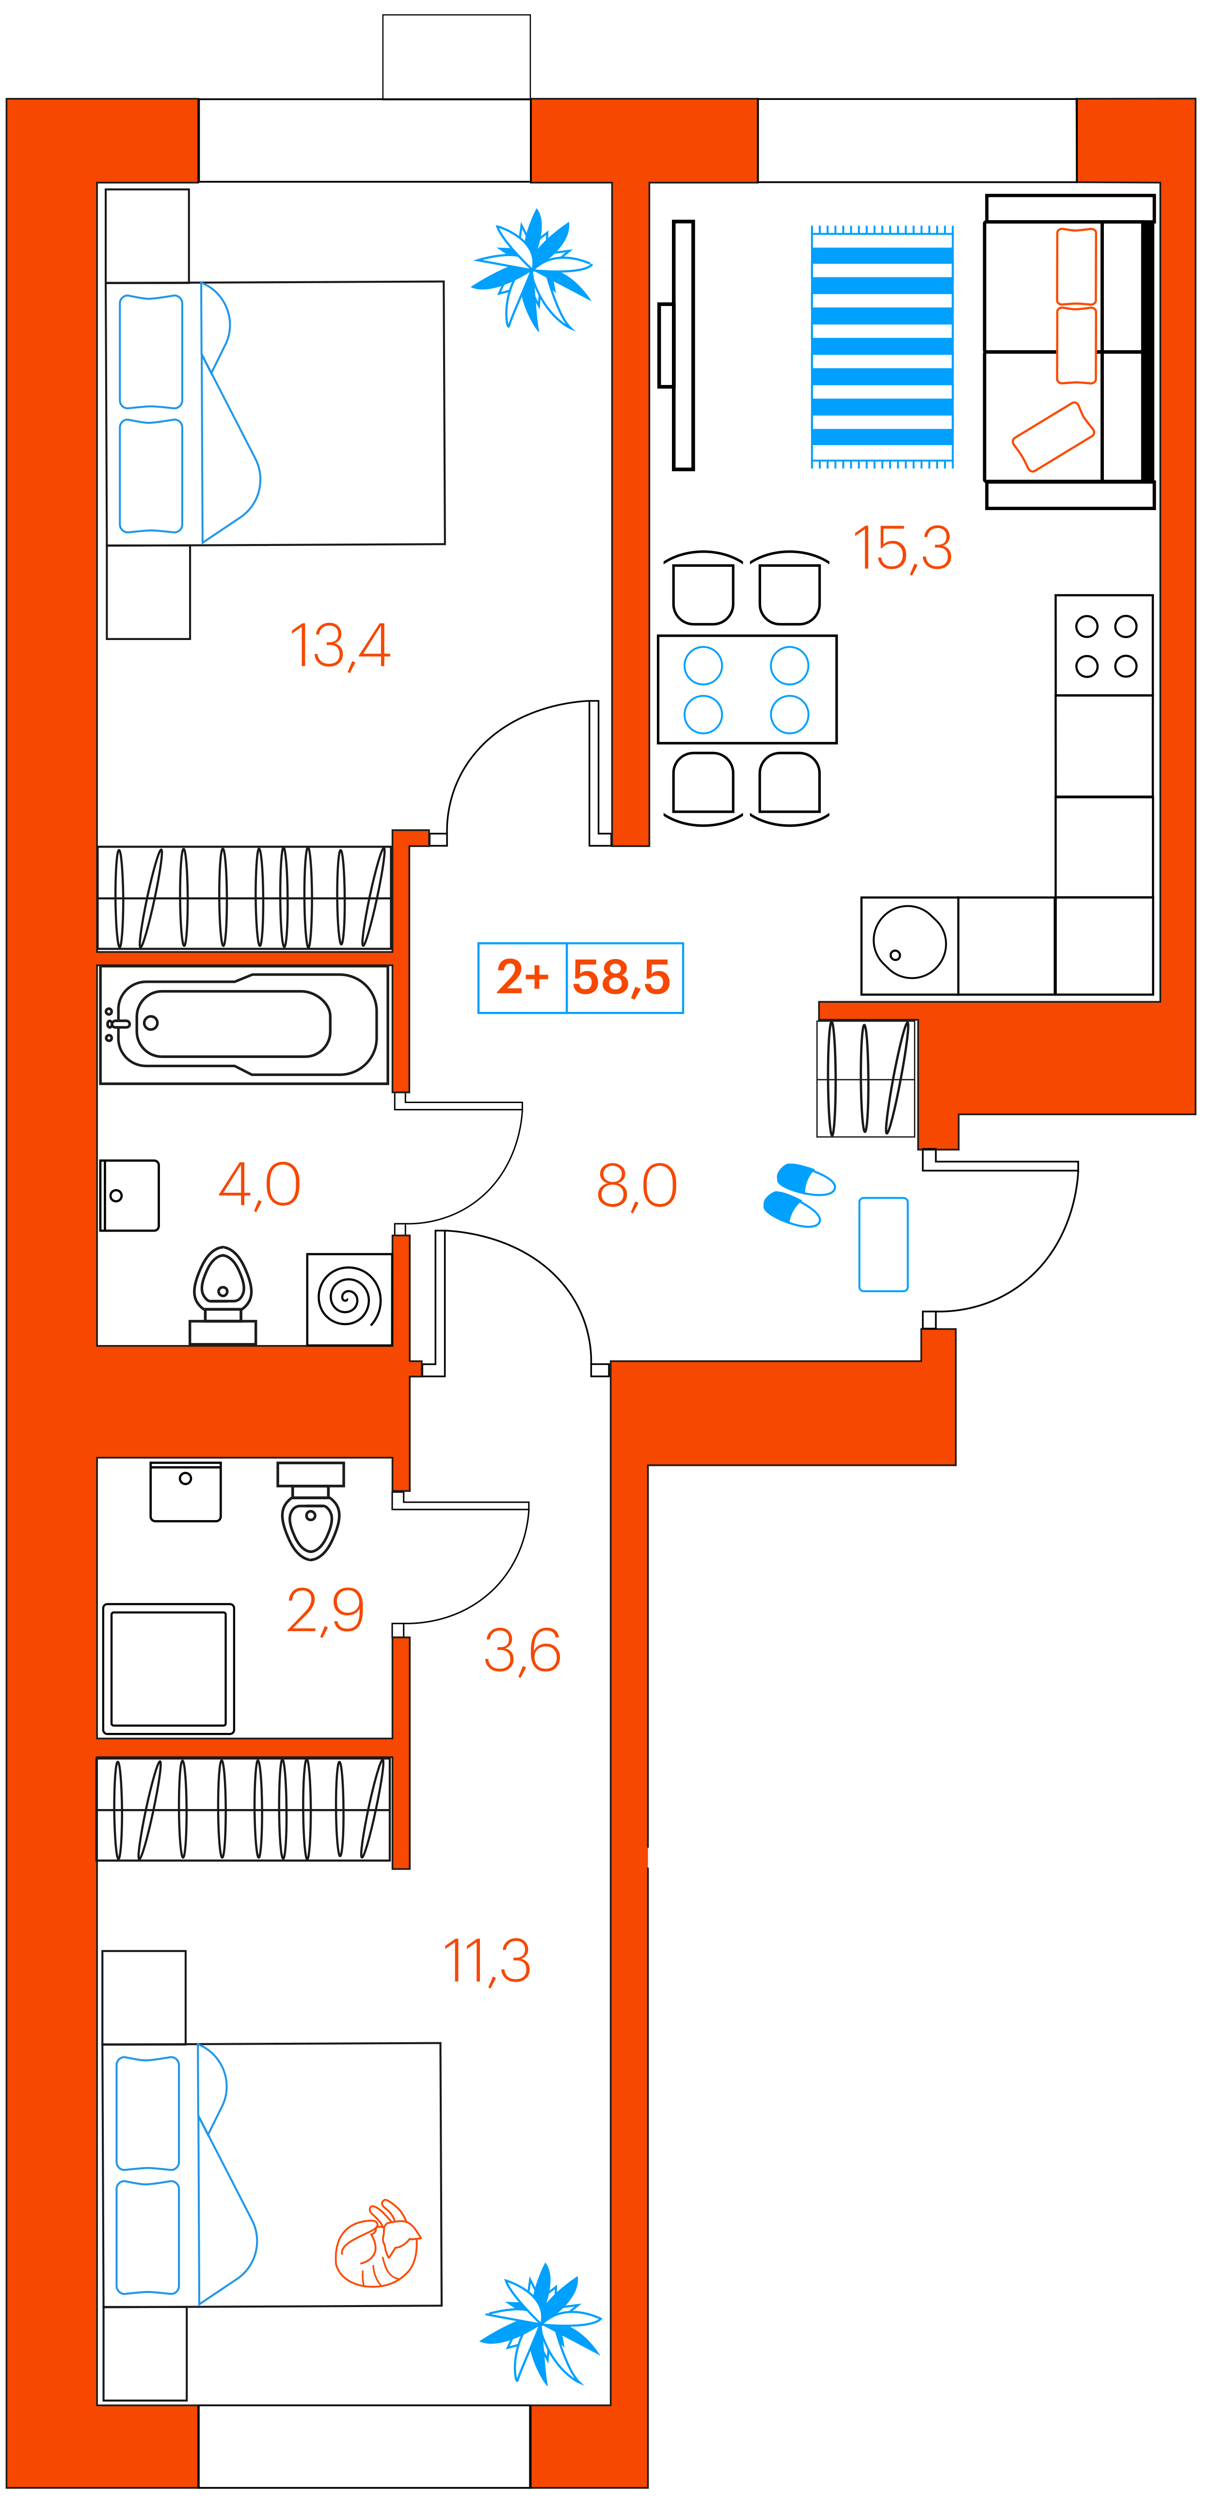 <?xml version="1.0" encoding="utf-8"?><!--Generator: Adobe Illustrator 26.0.2, SVG Export Plug-In . SVG Version: 6.00 Build 0)--><svg version="1.1" id="Слой_1" xmlns="http://www.w3.org/2000/svg" xmlns:xlink="http://www.w3.org/1999/xlink" x="0px" y="0px" viewBox="0 0 1395.2 2877.7" style="enable-background:new 0 0 1395.2 2877.7;" xml:space="preserve"><style type="text/css">.st0{fill:none;}
	.st1{opacity:0.5;fill:url(#SVGID_00000015327859624764783140000007879782167733145000_);enable-background:new    ;}
	.st2{opacity:0.5;fill:url(#SVGID_00000169521739389472552980000016802681600701343661_);enable-background:new    ;}
	.st3{fill:none;stroke:#040301;stroke-width:1.97;stroke-miterlimit:10;}
	.st4{fill:none;stroke:#040301;stroke-width:1.684;stroke-miterlimit:10;}
	.st5{fill:none;stroke:#040301;stroke-width:1.628;stroke-miterlimit:10;}
	.st6{fill:none;stroke:#040301;stroke-width:1.937;stroke-miterlimit:10;}
	.st7{enable-background:new    ;}
	.st8{fill:#F64801;}
	.st9{fill:#F64801;stroke:#1D1D1B;stroke-width:2;stroke-miterlimit:10;}
	.st10{fill:none;stroke:#000000;stroke-width:2.028;stroke-miterlimit:10;}
	.st11{fill:none;stroke:#000000;stroke-width:2.03;stroke-miterlimit:10;}
	.st12{fill:none;stroke:#000000;stroke-width:1.998;stroke-miterlimit:10;}
	.st13{fill:none;stroke:#000000;stroke-width:1.372;stroke-miterlimit:10;}
	.st14{fill:none;stroke:#040301;stroke-width:1.996;stroke-miterlimit:10;}
	.st15{opacity:0.5;fill:url(#SVGID_00000161621708438998143880000013483530020496409761_);enable-background:new    ;}
	.st16{fill:#FFFFFF;stroke:#040301;stroke-width:2.503;stroke-miterlimit:10;}
	.st17{fill:#FFFFFF;stroke:#040301;stroke-width:2.497;stroke-miterlimit:10;}
	.st18{fill:none;stroke:#1A181B;stroke-width:2.3;stroke-miterlimit:10;}
	.st19{fill:none;stroke:#2197EA;stroke-width:2.3;stroke-miterlimit:10;}
	.st20{fill:none;stroke:#1A181B;stroke-width:2.429;stroke-miterlimit:10;}
	.st21{fill:none;stroke:#1A181B;stroke-width:2.513;stroke-miterlimit:10;}
	.st22{fill:none;stroke:#1A181B;stroke-width:2.43;stroke-miterlimit:10;}
	.st23{fill:none;stroke:#1A181B;stroke-width:1.493;stroke-miterlimit:10;}
	.st24{fill:none;stroke:#1A181B;stroke-width:2.677;stroke-miterlimit:10;}
	.st25{fill:none;stroke:#1A181B;stroke-width:1.493;stroke-miterlimit:10;}
	.st26{fill:#FFFFFF;stroke:#040301;stroke-width:2.186;stroke-miterlimit:10;}
	.st27{fill:#FFFFFF;stroke:#000000;stroke-width:2.439;stroke-miterlimit:10;}
	.st28{fill:#FFFFFF;stroke:#1C1C1B;stroke-width:3.04;stroke-miterlimit:10;}
	.st29{fill:none;stroke:#1C1C1B;stroke-width:2.96;stroke-miterlimit:10;}
	.st30{fill:none;stroke:#1C1C1B;stroke-width:3.04;stroke-miterlimit:10;}
	.st31{fill:#FFFFFF;stroke:#1C1C1B;stroke-width:3.05;stroke-miterlimit:10;}
	.st32{fill:#FFFFFF;stroke:#1C1C1B;stroke-width:3.19;stroke-miterlimit:10;}
	.st33{fill:none;stroke:#1C1C1B;stroke-width:3.05;stroke-miterlimit:10;}
	.st34{fill:#FFFFFF;stroke:#040301;stroke-width:2.51;stroke-miterlimit:10;}
	.st35{fill:none;stroke:#040301;stroke-width:2.51;stroke-miterlimit:10;}
	.st36{fill:#FFFFFF;stroke:#000000;stroke-width:2.59;stroke-miterlimit:10;}
	.st37{fill:none;stroke:#000000;stroke-width:2.59;stroke-miterlimit:10;}
	.st38{fill:#FFFFFF;stroke:#000000;stroke-width:2.412;stroke-miterlimit:10;}
	.st39{fill:#FFFFFF;stroke:#000000;stroke-width:2.412;}
	.st40{fill:#FFFFFF;stroke:#FB4B00;stroke-width:2.14;stroke-miterlimit:10;}
	.st41{fill:none;stroke:#FB4B00;stroke-width:2.14;stroke-miterlimit:10;}
	.st42{fill:#FFFFFF;}
	.st43{fill:#FB4B00;}
	.st44{fill:#FFFFFF;stroke:#00A0FF;stroke-width:2.49;stroke-miterlimit:10;}
	.st45{fill:#00A0FF;}
	.st46{fill:none;stroke:#00A0FF;stroke-width:2.36;stroke-miterlimit:10;}
	.st47{fill:#FFFFFF;stroke:#00A0FF;stroke-width:2.23;stroke-miterlimit:10;}
	.st48{fill:none;stroke:#00A0FF;stroke-width:2.23;stroke-miterlimit:10;}
	.st49{fill:none;stroke:#000000;stroke-width:3.81;stroke-miterlimit:10;}
	.st50{fill:none;stroke:#000000;stroke-width:3.84;stroke-miterlimit:10;}
	.st51{fill:none;stroke:#000000;stroke-width:3.83;stroke-miterlimit:10;}
	.st52{fill:#FFFFFF;stroke:#FB4B00;stroke-width:2.54;stroke-miterlimit:10;}
	.st53{fill:none;stroke:#000000;stroke-width:4.2;stroke-miterlimit:10;}
	.st54{fill:none;stroke:#000000;stroke-width:2.9;stroke-miterlimit:10;}
	.st55{fill:none;stroke:#00A0FF;stroke-width:2.16;stroke-miterlimit:10;}
	.st56{clip-path:url(#SVGID_00000155110805532576972240000018276836848872849301_);}
	.st57{clip-path:url(#SVGID_00000002360436429968172300000001471216410861359766_);}
	.st58{clip-path:url(#SVGID_00000060747044494556791620000012114742648406239906_);}
	.st59{clip-path:url(#SVGID_00000002378012273110861590000015170462600247412864_);}
	.st60{fill:none;stroke:#00A0FF;stroke-width:2.49;stroke-miterlimit:10;}
	.st61{fill:none;stroke:#00A0FF;stroke-width:2.35;stroke-miterlimit:10;}</style><pattern y="2877.7" width="1395.2" height="2877.7" patternUnits="userSpaceOnUse" id="SVGID_0000002037769533361953593" viewBox="0 -2877.7 1395.2 2877.7" style="overflow:visible;"><g><rect y="-2877.7" class="st0" width="1395.2" height="2877.7"/></g></pattern><pattern y="2877.7" width="1395.2" height="2877.7" patternUnits="userSpaceOnUse" id="SVGID_0000010613278680215200009" viewBox="0 -2877.7 1395.2 2877.7" style="overflow:visible;"><g><rect y="-2877.7" class="st0" width="1395.2" height="2877.7"/></g></pattern><pattern y="2877.7" width="1395.2" height="2877.7" patternUnits="userSpaceOnUse" id="SVGID_1_" viewBox="0 -2877.7 1395.2 2877.7" style="overflow:visible;"><g><rect y="-2877.7" class="st0" width="1395.2" height="2877.7"/></g></pattern><g id="Слой_2_00000001624285317253079840000011834321161517522357_"/><pattern id="SVGID_00000147194797595937072450000008713452565230061750_" xlink:href="#SVGID_1_" patternTransform="matrix(-1.59 0 0 -2.24 -21253.185 -72331.023)"/><rect x="112.4" y="1111" style="opacity:0.5;fill:url(#SVGID_00000147194797595937072450000008713452565230061750_);enable-background:new    ;" width="337.4" height="438.1"/><pattern id="SVGID_00000149360841325746753170000007364167392724366782_" xlink:href="#SVGID_0000002037769533361953593" patternTransform="matrix(-1.59 0 0 -2.24 -21248.586 -72782.922)"/><rect x="110.8" y="1677.8" style="opacity:0.5;fill:url(#SVGID_00000149360841325746753170000007364167392724366782_);enable-background:new    ;" width="343.6" height="323.2"/><g><polygon class="st3" points="486.2,1584.2 512.1,1584.2 512.1,1416.4 501.3,1416.4 501.3,1570.2 486.2,1570.2 	"/><rect x="680.5" y="1570.1" class="st3" width="20.5" height="14.1"/><path class="st3" d="M512.1,1416.4c10.7,0.4,86.1,4,134.2,59.4c33.7,38.8,34.6,80.7,34.2,94.4"/></g><g><polygon class="st4" points="451.5,1717.3 451.5,1737.4 608.8,1737.4 608.8,1729 464.7,1729 464.7,1717.3 	"/><rect x="451.5" y="1868.6" class="st4" width="13.2" height="16"/><path class="st4" d="M608.8,1737.4c-0.3,8.3-3.7,67-55.7,104.6c-36.4,26.3-75.6,26.9-88.5,26.6"/></g><g><polygon class="st5" points="454.4,1257 454.4,1277.2 601.3,1277.2 601.3,1268.8 466.7,1268.8 466.7,1257 	"/><rect x="454.4" y="1408.5" class="st5" width="12.3" height="16"/><path class="st5" d="M601.3,1277.2c-0.3,8.3-3.5,67.1-52,104.6c-34,26.3-70.6,27-82.6,26.7"/></g><g><polygon class="st6" points="703.7,973.5 678.5,973.5 678.5,806.7 689,806.7 689,959.5 703.7,959.5 	"/><rect x="494.6" y="959.5" class="st6" width="20" height="14"/><path class="st6" d="M678.5,806.7c-10.4,0.4-83.7,3.9-130.6,59c-32.8,38.6-33.6,80.2-33.3,93.8"/></g><g class="st7"><path class="st8" d="M523.8,2235.4l-11.3,7.9v-3.6l11.9-8.3h3.2v49.3h-3.8L523.8,2235.4L523.8,2235.4z"/><path class="st8" d="M548.7,2235.4l-11.3,7.9v-3.6l11.9-8.3h3.2v49.3h-3.8L548.7,2235.4L548.7,2235.4z"/><path class="st8" d="M562.1,2287.5l5.3-12.6l3.6,1.7l-6.4,12.2L562.1,2287.5z"/><path class="st8" d="M593.6,2281.2c-4.9,0-8.8-1.4-11.8-4.2c-3-2.8-4.5-6.2-4.7-10.3h3.5c0.3,3.3,1.5,6,3.7,8.1
		c2.2,2.1,5.3,3.2,9.3,3.2s7-1,9.1-2.9c2.1-1.9,3.2-4.6,3.2-8.1c0-3.3-0.9-5.9-2.8-7.8c-1.9-1.9-4.7-2.8-8.4-2.8h-3.6v-3.2h3.3
		c3.4,0,5.9-0.9,7.6-2.6c1.6-1.7,2.4-4,2.4-6.8c0-2.9-0.9-5.3-2.7-7.1s-4.3-2.7-7.5-2.7c-3.4,0-6.1,0.9-8.2,2.8
		c-2.1,1.9-3.3,4.4-3.7,7.5h-3.5c0.3-3.8,1.8-7,4.7-9.6c2.9-2.6,6.4-3.9,10.6-3.9c4.2,0,7.6,1.2,10.1,3.7s3.8,5.6,3.8,9.2
		c0,2.7-0.7,4.9-2.2,6.8c-1.4,1.9-3.4,3.2-5.9,4c3,0.7,5.4,2.1,7.2,4.2c1.7,2.1,2.6,4.9,2.6,8.2c0,4.4-1.5,7.9-4.5,10.4
		C602.4,2280,598.5,2281.2,593.6,2281.2z"/></g><g class="st7"><path class="st8" d="M575.1,1923.9c-4.9,0-8.8-1.4-11.8-4.2c-3-2.8-4.5-6.2-4.7-10.3h3.5c0.3,3.3,1.5,6,3.7,8.1s5.3,3.2,9.3,3.2
		s7-1,9.1-2.9s3.2-4.6,3.2-8.1c0-3.3-0.9-5.9-2.8-7.8c-1.9-1.9-4.7-2.8-8.4-2.8h-3.6v-3.2h3.3c3.4,0,5.9-0.9,7.6-2.6
		c1.6-1.7,2.4-4,2.4-6.8c0-2.9-0.9-5.3-2.7-7.1c-1.8-1.8-4.3-2.7-7.5-2.7c-3.4,0-6.1,0.9-8.2,2.8c-2.1,1.9-3.3,4.4-3.7,7.5h-3.5
		c0.3-3.8,1.8-7,4.7-9.6s6.4-3.9,10.6-3.9c4.2,0,7.6,1.2,10.1,3.7s3.8,5.6,3.8,9.2c0,2.7-0.7,4.9-2.2,6.8c-1.4,1.9-3.4,3.2-5.9,4
		c3,0.7,5.4,2.1,7.2,4.2c1.7,2.1,2.6,4.9,2.6,8.2c0,4.4-1.5,7.9-4.5,10.4C584,1922.6,580,1923.9,575.1,1923.9z"/><path class="st8" d="M596.7,1930.1l5.3-12.6l3.6,1.7l-6.4,12.2L596.7,1930.1z"/><path class="st8" d="M628.3,1923.9c-5.9,0-10.2-1.9-13-5.7c-2.8-3.8-4.2-8.8-4.2-15.1v-3.6c0-8.7,1.7-15.2,5-19.6
		c3.3-4.4,7.9-6.5,13.5-6.5c3.8,0,6.9,0.9,9.3,2.8c2.5,1.9,4,4.7,4.5,8.4h-3.7c-1.1-5.3-4.5-8-10.4-8c-4.5,0-8,1.7-10.6,5.2
		s-3.9,9-4,16.4v2c1.1-2.6,2.9-4.7,5.5-6.2s5.4-2.2,8.3-2.2c5,0,9,1.5,11.8,4.5c2.9,3,4.3,6.8,4.3,11.3c0,4.8-1.5,8.7-4.5,11.7
		C637.4,1922.4,633.4,1923.9,628.3,1923.9z M628.3,1920.7c3.8,0,6.9-1.2,9.2-3.6s3.4-5.5,3.4-9.3c0-3.9-1.1-7-3.3-9.3
		c-2.2-2.3-5.3-3.5-9.4-3.5c-3.6,0-6.7,1.1-9.2,3.3c-2.5,2.2-3.7,5.2-3.7,8.9c0,3.9,1.1,7.1,3.4,9.7
		C621,1919.5,624.3,1920.7,628.3,1920.7z"/></g><g class="st7"><path class="st8" d="M277.5,1376H252v-1.2l23.9-37h5.4v35h6.8v3.2h-6.8v11.1h-3.8V1376z M277.5,1372.8v-32.2l-20.4,32.2H277.5z"/><path class="st8" d="M292.4,1393.9l5.3-12.6l3.6,1.7l-6.4,12.2L292.4,1393.9z"/><path class="st8" d="M326,1387.6c-5.9,0-10.5-2.1-13.9-6.2s-5.1-9.8-5.1-16.9v-4.1c0-7.2,1.7-12.9,5-17s7.9-6.2,13.8-6.2
		c5.8,0,10.5,2.1,13.8,6.2c3.4,4.1,5.1,9.7,5.1,16.8v4.2c0,7.2-1.6,12.9-4.9,17C336.5,1385.6,331.9,1387.6,326,1387.6z M326,1384.4
		c4.9,0,8.6-1.7,11-5.1c2.5-3.4,3.7-8.4,3.7-15v-4.1c0-6.1-1.3-10.9-4-14.5c-2.6-3.5-6.3-5.3-11-5.3s-8.4,1.7-11,5.2
		c-2.6,3.4-3.9,8.4-3.9,14.8v4.2c0,6.5,1.3,11.4,3.9,14.8C317.5,1382.7,321.2,1384.4,326,1384.4z"/></g><g class="st7"><path class="st8" d="M705.2,1389.1c-4.5,0-8.4-1.3-11.7-3.8s-4.9-6-4.9-10.5c0-3.4,1-6.1,3-8.3c2-2.2,4.6-3.7,7.9-4.6
		c-2.6-0.7-4.7-2-6.3-3.9s-2.4-4.1-2.4-6.9c0-3.7,1.4-6.7,4.3-9c2.9-2.3,6.3-3.4,10.2-3.4s7.2,1.2,10.1,3.4c2.9,2.3,4.3,5.2,4.3,8.8
		c0,2.8-0.8,5.1-2.3,6.9s-3.6,3.2-6.3,4c3.3,0.9,5.9,2.4,7.8,4.6c1.9,2.2,2.9,4.9,2.9,8.3c0,4.6-1.6,8.1-4.8,10.6
		C713.7,1387.8,709.8,1389.1,705.2,1389.1z M705.2,1385.8c3.8,0,6.9-1,9.1-2.9c2.3-2,3.4-4.7,3.4-8.4c0-3.4-1.2-6.1-3.5-8.1
		s-5.3-2.9-8.9-2.9c-3.6,0-6.6,1-9.1,3s-3.7,4.7-3.7,8.1c0,3.6,1.2,6.3,3.6,8.3C698.5,1384.9,701.5,1385.8,705.2,1385.8z
		 M705.4,1360.5c3,0,5.5-0.8,7.5-2.5c1.9-1.7,2.9-4,2.9-7c0-2.7-1-4.9-3-6.6s-4.5-2.6-7.6-2.6s-5.6,0.9-7.6,2.6s-3,4-3,6.8
		c0,2.9,1.1,5.2,3.2,6.9C699.9,1359.6,702.4,1360.5,705.4,1360.5z"/><path class="st8" d="M726.1,1395.4l5.3-12.6l3.6,1.7l-6.4,12.2L726.1,1395.4z"/><path class="st8" d="M759.7,1389.1c-5.9,0-10.5-2.1-13.9-6.2s-5.1-9.8-5.1-16.9v-4.1c0-7.2,1.7-12.9,5-17s7.9-6.2,13.8-6.2
		c5.8,0,10.5,2.1,13.8,6.2c3.4,4.1,5.1,9.7,5.1,16.8v4.2c0,7.2-1.6,12.9-4.9,17C770.2,1387,765.6,1389.1,759.7,1389.1z
		 M759.7,1385.8c4.9,0,8.6-1.7,11-5.1c2.5-3.4,3.7-8.4,3.7-15v-4.1c0-6.1-1.3-10.9-4-14.5c-2.6-3.5-6.3-5.3-11-5.3s-8.4,1.7-11,5.2
		c-2.6,3.4-3.9,8.4-3.9,14.8v4.2c0,6.5,1.3,11.4,3.9,14.8C751.2,1384.2,754.9,1385.8,759.7,1385.8z"/></g><g class="st7"><path class="st8" d="M995.7,609.1l-11.3,7.9v-3.6l11.9-8.3h3.2v49.3h-3.8V609.1L995.7,609.1z"/><path class="st8" d="M1026.7,655c-4.8,0-8.5-1.2-11.2-3.7c-2.7-2.5-4.2-5.7-4.7-9.5h3.7c0.4,3,1.6,5.4,3.6,7.3
		c2,1.9,4.8,2.8,8.6,2.8c4,0,7-1.2,9.2-3.6c2.2-2.4,3.3-5.6,3.3-9.8c0-3.8-1.1-6.9-3.3-9.3c-2.2-2.4-5.1-3.6-8.5-3.6
		c-5.2,0-9.3,1.8-12.2,5.4h-1.4v-25.8h26.9v3.3H1017v18.1c2.8-2.8,6.4-4.1,11-4.1c4.4,0,8,1.5,10.9,4.4s4.3,6.8,4.3,11.7
		c0,5.1-1.5,9.1-4.6,12.1C1035.5,653.5,1031.5,655,1026.7,655z"/><path class="st8" d="M1047.4,661.3l5.3-12.6l3.6,1.7l-6.4,12.2L1047.4,661.3z"/><path class="st8" d="M1078.8,655c-4.9,0-8.8-1.4-11.8-4.2s-4.5-6.2-4.7-10.3h3.5c0.3,3.3,1.5,6,3.7,8.1c2.2,2.1,5.3,3.2,9.3,3.2
		s7-1,9.1-2.9s3.2-4.6,3.2-8.1c0-3.3-0.9-5.9-2.8-7.8c-1.9-1.9-4.7-2.8-8.4-2.8h-3.6V627h3.3c3.4,0,5.9-0.9,7.6-2.6
		c1.6-1.7,2.4-4,2.4-6.8c0-2.9-0.9-5.3-2.7-7.1c-1.8-1.8-4.3-2.7-7.5-2.7c-3.4,0-6.1,0.9-8.2,2.8c-2.1,1.9-3.3,4.4-3.7,7.5h-3.5
		c0.3-3.8,1.8-7,4.7-9.6c2.9-2.6,6.4-3.9,10.6-3.9c4.2,0,7.6,1.2,10.1,3.7s3.8,5.6,3.8,9.2c0,2.7-0.7,4.9-2.2,6.8
		c-1.4,1.9-3.4,3.2-5.9,4c3,0.7,5.4,2.1,7.2,4.2c1.7,2.1,2.6,4.9,2.6,8.2c0,4.4-1.5,7.9-4.5,10.4
		C1087.7,653.7,1083.8,655,1078.8,655z"/></g><g class="st7"><path class="st8" d="M347.4,721.4l-11.3,7.9v-3.6l11.9-8.3h3.2v49.3h-3.8L347.4,721.4L347.4,721.4z"/><path class="st8" d="M378.6,767.2c-4.9,0-8.8-1.4-11.8-4.2s-4.5-6.2-4.7-10.3h3.5c0.3,3.3,1.5,6,3.7,8.1s5.3,3.2,9.3,3.2
		s7-1,9.1-2.9s3.2-4.6,3.2-8.1c0-3.3-0.9-5.9-2.8-7.8c-1.9-1.9-4.7-2.8-8.4-2.8h-3.6v-3.2h3.3c3.4,0,5.9-0.9,7.6-2.6
		c1.6-1.7,2.4-4,2.4-6.8c0-2.9-0.9-5.3-2.7-7.1s-4.3-2.7-7.5-2.7c-3.4,0-6.1,0.9-8.2,2.8c-2.1,1.9-3.3,4.4-3.7,7.5h-3.5
		c0.3-3.8,1.8-7,4.7-9.6s6.4-3.9,10.6-3.9c4.2,0,7.6,1.2,10.1,3.7s3.8,5.6,3.8,9.2c0,2.7-0.7,4.9-2.2,6.8c-1.4,1.9-3.4,3.2-5.9,4
		c3,0.7,5.4,2.1,7.2,4.2c1.7,2.1,2.6,4.9,2.6,8.2c0,4.4-1.5,7.9-4.5,10.4C387.5,766,383.5,767.2,378.6,767.2z"/><path class="st8" d="M400.2,773.5l5.3-12.6l3.6,1.7l-6.4,12.2L400.2,773.5z"/><path class="st8" d="M438.6,755.6h-25.5v-1.2l23.9-37h5.4v35h6.8v3.2h-6.8v11.1h-3.8V755.6z M438.6,752.4v-32.2l-20.4,32.2H438.6z"/></g><polygon class="st9" points="1376.3,113.5 1239.2,113.7 1239.7,209.7 1335.7,210.2 1335.7,682.1 1335.7,1153.1 942.8,1153.1 
	942.8,1173.8 1056.9,1173.8 1056.9,1323.2 1103.6,1323.2 1103.6,1282.6 1335.7,1282.6 1376.3,1282.6 "/><polygon class="st9" points="747.5,973.9 704.6,973.9 704.6,210.2 611.1,210.2 611.1,113.7 872.3,113.7 872.3,210.2 747.5,210.2 "/><polygon class="st9" points="228.1,2863.5 228.1,2768.5 111.7,2768.5 111.7,2022.5 451.8,2022.5 451.8,2151.2 471.7,2151.2 
	471.7,1884.6 451.8,1884.6 451.8,2001 111.7,2001 111.7,1677.8 451.8,1677.8 451.8,1716.1 471.7,1716.1 471.7,1584.4 485.5,1584.4 
	485.5,1566.7 471.7,1566.7 471.7,1422 451.8,1422 451.8,1549.1 111.7,1549.1 111.7,1111 451.8,1111 451.8,1257.3 471.2,1257.3 
	471.2,973.9 493.9,973.9 493.9,955.5 451.8,955.5 451.8,1095.7 111.7,1095.7 111.7,210.2 228.1,210.2 228.1,113.7 7.5,113.7 
	7.5,2863.5 "/><polyline class="st9" points="745.9,2149.6 745.9,2768.5 745.9,2811.5 745.9,2863.5 611.1,2863.5 611.1,2768.5 703,2768.5 
	703,1566.7 1060.5,1566.7 1060.5,1529.7 1100.3,1529.7 1100.3,1566.7 1100.3,1566.7 1100.3,1609.6 1100.3,1609.6 1100.3,1686.5 
	1086.4,1686.5 1079.9,1686.5 745.9,1686.5 745.9,2126.7 "/><rect x="228.8" y="2768.5" class="st10" width="381.3" height="95"/><rect x="229.1" y="114.2" class="st11" width="382" height="95"/><rect x="872.6" y="114" class="st12" width="367.1" height="95.7"/><rect x="440.8" y="17.1" class="st13" width="169.7" height="97.6"/><g><polygon class="st14" points="1062.3,1322.4 1062.3,1347.4 1241.2,1347.4 1241.2,1337 1077.3,1337 1077.3,1322.4 	"/><rect x="1062.3" y="1509.5" class="st14" width="15" height="19.7"/><path class="st14" d="M1241.2,1347.4c-0.4,10.3-4.2,82.9-63.3,129.2c-41.4,32.5-86,33.3-100.6,32.9"/></g><pattern id="SVGID_00000127041204838832979570000008336853489338644373_" xlink:href="#SVGID_0000010613278680215200009" patternTransform="matrix(-1.59 0 0 -2.24 -20364.885 -71931.328)"/><rect x="942.8" y="681.6" style="opacity:0.5;fill:url(#SVGID_00000127041204838832979570000008336853489338644373_);enable-background:new    ;" width="395.3" height="467.8"/><path class="st16" d="M1327.4,1144.8h-112.1V1033h112.1V1144.8z"/><path class="st16" d="M1215.2,917.6h112.1v115.2h-112.1V917.6z"/><path class="st16" d="M1215.2,800.4h111.9v116.5h-111.8L1215.2,800.4z"/><path class="st16" d="M1215.2,685.1h111.9v115.2h-111.8L1215.2,685.1z"/><path class="st17" d="M1214.2,1144.8h-111.5V1033h111.5V1144.8z"/><path class="st17" d="M1103.2,1144.8H991.7V1033h111.5V1144.8z"/><g><path class="st18" d="M119.2,2655.6l-1.3-302.4h12l377.1-1.7l1.4,302.3L119.2,2655.6z"/><path class="st19" d="M227.8,2352.9c29.2,11.5,41.8,46.1,26.8,73.5l-15.2,30.8l-11.2-22.1L227.8,2352.9z"/><path class="st19" d="M272.9,2623l-43.5,29.2l-1-217l61.9,120.5C302.2,2579.2,294.8,2608.3,272.9,2623z"/><path class="st19" d="M134.2,2488.4v-111.5c0-5.1,4.1-9.2,9.2-9.2c0,0,17.6,3.8,23.5,3.8c7.5,0.1,29.9-3.8,29.9-3.8
		c5.1,0,9.2,4.1,9.2,9.2v111.5c0,5.1-4.1,9.2-9.2,9.2c0,0-20-2.3-26.6-2.3c-6.8,0-26.8,2.3-26.8,2.3
		C138.4,2497.7,134.2,2493.5,134.2,2488.4z"/><path class="st19" d="M134.2,2631.1v-111.5c0-5.2,4.1-9.2,9.2-9.2c0,0,17.6,3.8,23.5,3.8c7.5,0.1,29.9-3.8,29.9-3.8
		c5.1,0,9.2,4.1,9.2,9.2v111.5c0,5.1-4.1,9.2-9.2,9.2c0,0-20-2.3-26.6-2.3c-6.8,0-26.8,2.3-26.8,2.3
		C138.4,2640.3,134.2,2636.2,134.2,2631.1z"/><path class="st18" d="M119.2,2763H215v-107.7h-95.8V2763z"/><path class="st18" d="M117.9,2353.2h95.8v-107.6h-95.8V2353.2z"/></g><g><path class="st18" d="M123,628.1l-1.3-302.4h12l377.1-1.7l1.4,302.3L123,628.1z"/><path class="st19" d="M231.6,325.3c29.2,11.5,41.8,46.1,26.8,73.5l-15.2,30.8L232,407.5L231.6,325.3z"/><path class="st19" d="M276.7,595.5l-43.5,29.2l-1-217l61.9,120.5C306,551.7,298.6,580.8,276.7,595.5z"/><path class="st19" d="M138,460.8V349.3c0-5.1,4.1-9.2,9.2-9.2c0,0,17.6,3.8,23.5,3.8c7.5,0.1,29.9-3.8,29.9-3.8
		c5.1,0,9.2,4.1,9.2,9.2v111.5c0,5.1-4.1,9.2-9.2,9.2c0,0-20-2.3-26.6-2.3c-6.8,0-26.8,2.3-26.8,2.3C142.2,470.1,138,466,138,460.8z
		"/><path class="st19" d="M138,603.6V492.1c0-5.2,4.1-9.2,9.2-9.2c0,0,17.6,3.8,23.5,3.8c7.5,0.1,29.9-3.8,29.9-3.8
		c5.1,0,9.2,4.1,9.2,9.2v111.5c0,5.1-4.1,9.2-9.2,9.2c0,0-20-2.3-26.6-2.3c-6.8,0-26.8,2.3-26.8,2.3
		C142.2,612.8,138,608.6,138,603.6z"/><path class="st18" d="M123,735.5h95.8V627.8H123V735.5z"/><path class="st18" d="M121.7,325.7h95.8V218h-95.8V325.7z"/></g><path class="st20" d="M111.1,2083.4h337.4"/><path class="st21" d="M353.7,2140.1c-2.3,0-4.5-25.9-4.7-57.6c-0.2-31.9,1.8-57.8,4.1-57.8c2.4,0,4.5,25.9,4.7,57.8
	C357.8,2113.9,356,2139.8,353.7,2140.1z"/><path class="st21" d="M391.5,2136.4c-2.3,0-4.5-24.4-4.7-54.1c-0.2-30,1.6-54.4,3.9-54.4c2.5,0,4.5,24.4,4.7,54.1
	C395.8,2112.1,393.9,2136.4,391.5,2136.4z"/><path class="st21" d="M136.4,2139.7c-2.4,0-4.5-25-4.9-55.8c-0.1-30.9,1.6-56.1,4.1-56.1s4.5,25,4.9,55.8
	C140.6,2114.4,138.7,2139.7,136.4,2139.7z"/><path class="st21" d="M160.3,2139.8c-2.5-0.4,1.2-26.1,7.7-57.2c6.7-30.9,13.8-55.7,16.3-55.3c2.3,0.5-1.2,26.1-7.9,57.2
	C169.8,2115.9,162.6,2140.6,160.3,2139.8z"/><path class="st21" d="M326,2139.3c-2.5,0-4.5-25.5-4.7-57.2c-0.1-31.6,1.6-57.2,3.8-57.2s4.5,25.7,4.7,57.2
	C330.2,2113.8,328.4,2139.3,326,2139.3z"/><path class="st21" d="M297.9,2138.1c-2.5,0-4.5-25-4.9-55.8c-0.1-30.9,1.8-56.1,3.8-56.1c2.5,0,4.7,25,4.9,55.8
	C301.9,2112.9,300.1,2138.1,297.9,2138.1z"/><path class="st21" d="M255.8,2138.1c-2.4,0-4.5-25-4.7-55.8c-0.1-30.9,1.6-55.8,4.1-56.1c2.4,0,4.5,25,4.7,55.8
	C259.9,2113.1,258.3,2138.1,255.8,2138.1z"/><path class="st21" d="M210.7,2138.1c-2.3,0-4.5-25-4.7-55.8c-0.1-30.9,1.6-55.8,4.1-55.8c2.4,0,4.5,25,4.7,55.8
	C214.9,2113.1,213.2,2138.1,210.7,2138.1z"/><path class="st22" d="M448.7,2024H111v117.5h337.7L448.7,2024L448.7,2024z"/><path class="st21" d="M416.6,2137.9c-2.5-0.4,1.2-26.1,7.7-57.2c6.7-30.9,13.8-55.7,16.3-55.3c2.3,0.5-1.2,26.1-7.9,57.2
	C426.1,2114,418.9,2138.7,416.6,2137.9z"/><path class="st23" d="M940.5,1242.7h112.3"/><path class="st24" d="M957.9,1307c-2.3,0-4.5-29.4-4.7-65.3c-0.2-36.2,1.8-65.6,4.1-65.6c2.4,0,4.5,29.4,4.7,65.6
	C962,1277.3,960.2,1306.7,957.9,1307z"/><path class="st24" d="M995.7,1302.8c-2.3,0-4.5-27.7-4.7-61.4c-0.2-34,1.6-61.7,3.9-61.7c2.5,0,4.5,27.7,4.7,61.4
	C1000,1275.2,998.1,1302.8,995.7,1302.8z"/><path class="st25" d="M1052.9,1175.3H940.5v133.3h112.4V1175.3z"/><path class="st24" d="M1020.8,1304.5c-2.5-0.4,1.2-29.7,7.7-64.8c6.7-35,13.8-63.2,16.3-62.7c2.3,0.6-1.2,29.7-7.9,64.8
	C1030.3,1277.4,1023.1,1305.4,1020.8,1304.5z"/><path class="st20" d="M112.4,1034h337.4"/><path class="st21" d="M355.1,1090.7c-2.3,0-4.5-25.9-4.7-57.6c-0.2-31.9,1.8-57.8,4.1-57.8c2.4,0,4.5,25.9,4.7,57.8
	C359.1,1064.5,357.3,1090.4,355.1,1090.7z"/><path class="st21" d="M392.9,1087c-2.3,0-4.5-24.4-4.7-54.1c-0.2-30,1.6-54.4,3.9-54.4c2.5,0,4.5,24.4,4.7,54.1
	C397.2,1062.7,395.2,1087,392.9,1087z"/><path class="st21" d="M137.8,1090.3c-2.4,0-4.5-25-4.9-55.8c-0.1-30.9,1.6-56.1,4.1-56.1s4.5,25,4.9,55.8
	C141.9,1065.1,140,1090.3,137.8,1090.3z"/><path class="st21" d="M161.7,1090.4c-2.5-0.4,1.2-26.1,7.7-57.2c6.7-30.9,13.8-55.7,16.3-55.3c2.3,0.5-1.2,26.1-7.9,57.2
	C171.1,1066.5,163.9,1091.2,161.7,1090.4z"/><path class="st21" d="M327.3,1089.9c-2.5,0-4.5-25.5-4.7-57.2c-0.1-31.6,1.6-57.2,3.8-57.2s4.5,25.7,4.7,57.2
	C331.5,1064.4,329.7,1089.9,327.3,1089.9z"/><path class="st21" d="M299.2,1088.7c-2.5,0-4.5-25-4.9-55.8c-0.1-30.9,1.8-56.1,3.8-56.1c2.5,0,4.7,25,4.9,55.8
	C303.3,1063.5,301.5,1088.7,299.2,1088.7z"/><path class="st21" d="M257.1,1088.7c-2.4,0-4.5-25-4.7-55.8c-0.1-30.9,1.6-55.8,4.1-56.1c2.4,0,4.5,25,4.7,55.8
	C261.3,1063.7,259.6,1088.7,257.1,1088.7z"/><path class="st21" d="M212,1088.7c-2.3,0-4.5-25-4.7-55.8c-0.1-30.9,1.6-55.8,4.1-55.8c2.4,0,4.5,25,4.7,55.8
	C216.2,1063.7,214.5,1088.7,212,1088.7z"/><path class="st22" d="M450.1,974.6H112.4v117.5h337.7V974.6z"/><path class="st21" d="M418,1088.5c-2.5-0.4,1.2-26.1,7.7-57.2c6.7-30.9,13.8-55.7,16.3-55.3c2.3,0.5-1.2,26.1-7.9,57.2
	C427.4,1064.6,420.2,1089.3,418,1088.5z"/><path class="st16" d="M1296,754.8c6.9,0,12.3,5.4,12.3,11.8c0,6.9-5.3,12.2-12.2,12.2c-6.7,0-12.2-5.4-12.2-12.1
	C1284,760.3,1289.3,754.8,1296,754.8z"/><path class="st16" d="M1251.1,709.1c6.9,0,12.3,5.4,12.3,11.8c0,6.6-5.3,12.2-12.2,12.2c-6.7,0-12.2-5.5-12.2-12.1
	C1239.1,714.6,1244.4,709.2,1251.1,709.1z"/><path class="st16" d="M1296,708.9c6.9,0,12.3,5.4,12.3,12.2c0,6.6-5.3,12.1-12.2,12.1c-6.7,0-12.2-5.4-12.2-11.8
	C1284,714.3,1289.4,708.9,1296,708.9z"/><path class="st16" d="M1251.3,755.1c6.7,0,12.2,5.4,12.2,11.8c0,6.9-5.3,12.2-12.1,12.2c-6.9,0-12.2-5.4-12.3-12.2
	C1239.1,760.5,1244.4,755.1,1251.3,755.1z"/><path class="st26" d="M1077.8,1114c15-15.4,15-39.9-0.1-54.6l-6.1-5.8c-15.2-14.8-39.7-14.3-54.6,1.2c-15,15.4-15,39.6,0.2,54.6
	l5.9,5.7C1038.4,1129.7,1062.6,1129.4,1077.8,1114z"/><path class="st27" d="M1034.3,1095.7c2.1,2,2.3,5.6,0.3,7.6c-2,2.1-5.4,2.1-7.6,0c-2.2-2.1-2.3-5.6-0.3-7.6
	C1028.9,1093.6,1032.1,1093.6,1034.3,1095.7z"/><g><rect x="115.6" y="1112" class="st28" width="330.9" height="135.4"/><path class="st29" d="M270.1,1130H168.2c-17.5,0-31.8,14-31.9,31.4v34.1c0.1,17.4,14.3,31.4,31.9,31.4h101.9L290,1237h100.8
		c23.6,0.1,42.8-18.8,42.8-42.2l0,0v-30.9c0-23.4-19.2-42.2-42.8-42.2l0,0H290.6L270.1,1130z"/><path class="st28" d="M181.2,1177.3c0.1,4.1-3.2,7.6-7.4,7.7c-0.1,0-0.1,0-0.2,0c-4.2,0-7.6-3.4-7.6-7.6c0.1-4.1,3.4-7.5,7.6-7.6
		C177.8,1169.8,181.2,1173.2,181.2,1177.3z"/><path class="st30" d="M129,1178.8c0,2-1.4,3.8-2.7,3.8c-1.3,0-2.5-1.8-2.5-3.8c0-2.2,1.1-3.8,2.4-3.8S129,1176.6,129,1178.8z"/><path class="st30" d="M128.6,1194.8c0,1.7-1.3,3.1-3,3.1h-0.1c-1.8,0-3.3-1.4-3.3-3.1c0-1.8,1.5-3.3,3.3-3.3
		C127.2,1191.5,128.6,1192.9,128.6,1194.8C128.6,1194.7,128.6,1194.7,128.6,1194.8z"/><path class="st30" d="M128.5,1164.3c0.1,1.8-1.4,3.3-3.2,3.3l0,0c-1.8-0.1-3.3-1.5-3.3-3.3s1.5-3.3,3.3-3.4
		C127.1,1161,128.6,1162.5,128.5,1164.3z"/><path class="st28" d="M129,1178.8c0-2.1,1.7-3.7,3.8-3.9h12.7c2.1,0.1,3.7,1.8,3.8,3.8c0,2.1-1.6,3.8-3.7,3.8c0,0,0,0-0.1,0h-12.7
		C130.7,1182.6,129,1181,129,1178.8C129,1178.9,129,1178.9,129,1178.8z"/><path class="st30" d="M186.4,1141h160.5c15.8,0,33.3,13,33.3,29v17.2c0,16-12.9,29-28.8,29H186.3c-15.8,0-28.8-13-28.8-29V1170
		C157.6,1154,170.5,1141,186.4,1141z"/></g><g><rect x="218.6" y="1520.7" class="st31" width="75.9" height="26.6"/><rect x="236.3" y="1507" class="st32" width="41.1" height="13.6"/><path class="st31" d="M255.5,1435.6c0,0,14.6-1.8,25.8,22.7s11.2,38.3-2.6,48.6h-41.9"/><path class="st31" d="M257.6,1435.6c0,0-14.6-1.8-25.8,22.7s-11.2,38.3,2.6,48.6h41.9"/><path class="st33" d="M255.8,1445c0,0,10.7-1.3,19,16.8c7.1,15.5,8.1,25.1,1.9,32.4c-2.1,2.3-5.1,3.5-8.2,3.4h-26.4"/><path class="st33" d="M257.4,1445c0,0-10.7-1.3-19,16.8c-7.8,17-8.3,27,0.2,34.5c1.1,0.9,2.5,1.4,3.9,1.4h19.9"/><path class="st33" d="M256.7,1481.6c2.7,0,4.9,2.1,4.9,4.7v0.1c0.1,2.8-2.1,5.1-4.8,5.2l0,0c-2.8-0.1-5.1-2.3-5.2-5.1
		C251.6,1483.7,253.9,1481.5,256.7,1481.6z"/></g><g><path class="st34" d="M451.5,1444.8v-1.3h-97.8v105.1h97.7L451.5,1444.8L451.5,1444.8z"/><path class="st35" d="M399.3,1494.8c1.3,1.5-1.3,2.6-2.4,2.3c-3.3-0.8-3.5-4.9-2.1-7.4c2.5-4.4,8.4-4.5,12-1.9
		c5.7,4,5.7,11.9,1.9,17.1c-5.4,6.8-15.6,7-21.8,1.5c-7.9-6.9-7.9-19.2-1.4-26.9c8.3-9.3,22.5-9.2,31.2-0.9
		c10.6,9.7,10.2,26.3,0.8,36.7c-10.7,11.8-29.5,11.4-40.9,0.5c-13.1-12.2-12.6-33.6-0.5-46.4c13.7-14.3,36.8-13.8,50.7-0.1
		c15.5,15.3,14.8,41,0,56.3"/></g><g><path class="st36" d="M115.5,1335.8h62c2.9,0,5.3,2.4,5.3,5.3v70.1c0,2.9-2.4,5.3-5.3,5.3h-62l0,0V1335.8L115.5,1335.8z"/><path class="st37" d="M140,1376.1c0.1,3.5-2.7,6.5-6.2,6.6s-6.5-2.7-6.6-6.2s2.7-6.5,6.2-6.6c0.1,0,0.1,0,0.2,0
		C137.1,1369.9,140,1372.7,140,1376.1L140,1376.1z"/><line class="st37" x1="120.8" y1="1335.8" x2="120.8" y2="1416.5"/></g><g><path class="st36" d="M254.1,1683.6v62c0,2.9-2.4,5.3-5.3,5.3h-70.1c-2.9,0-5.3-2.4-5.3-5.3v-62l0,0H254.1L254.1,1683.6z"/><path class="st37" d="M213.7,1708.1c-3.5,0.1-6.5-2.7-6.6-6.2s2.7-6.5,6.2-6.6s6.5,2.7,6.6,6.2c0,0.1,0,0.1,0,0.2
		C219.9,1705.2,217.1,1708,213.7,1708.1L213.7,1708.1z"/><line class="st37" x1="254.1" y1="1688.9" x2="173.3" y2="1688.9"/></g><g><rect x="319.8" y="1683.8" class="st31" width="75.9" height="26.6"/><rect x="336.9" y="1710.5" class="st32" width="41.1" height="13.6"/><path class="st31" d="M358.9,1795.4c0,0-14.6,1.8-25.8-22.7s-11.2-38.3,2.6-48.6h41.9"/><path class="st31" d="M356.7,1795.4c0,0,14.6,1.8,25.8-22.7s11.2-38.3-2.6-48.6H338"/><path class="st33" d="M358.6,1786c0,0-10.7,1.3-19-16.8c-7.1-15.5-8.1-25.1-1.9-32.4c2.1-2.3,5.1-3.5,8.2-3.4h26.4"/><path class="st33" d="M357,1786c0,0,10.7,1.3,19-16.8c7.8-17,8.3-27-0.2-34.5c-1.1-0.9-2.5-1.4-3.9-1.4H352"/><path class="st33" d="M357.7,1749.4c-2.7,0-4.9-2.1-4.9-4.7v-0.1c-0.1-2.8,2.1-5.1,4.8-5.2l0,0c2.8,0.1,5.1,2.3,5.2,5.1
		C362.7,1747.3,360.4,1749.5,357.7,1749.4z"/></g><g><path class="st38" d="M143.7,1878.3c0,2.9,2.4,5.3,5.2,5.3c2.9,0,5.2-2.4,5.2-5.3c0-2.9-2.4-5.3-5.2-5.3
		C146,1873.2,143.7,1875.5,143.7,1878.3z"/><path class="st39" d="M118.8,1851.1V1991c0,2.7,2.2,4.8,4.8,4.8h14h127.1c2.7,0,4.8-2.2,4.8-4.8v-139.9c0-2.7-2.2-4.8-4.8-4.8
		H137.6h-14C120.9,1846.3,118.8,1848.4,118.8,1851.1z"/><path class="st39" d="M257.5,1855.9H130.8c-1.3,0-2.4,1.1-2.4,2.4v125.4c0,1.3,1.1,2.4,2.4,2.4h126.6c1.3,0,2.4-1.1,2.4-2.4v-125.4
		C259.9,1857,258.8,1855.9,257.5,1855.9z"/></g><path class="st40" d="M470.5,2564.4c0,0-4.1-14.4-11.6-21.9s-14.6-11.5-16.3-10.4c-1.7,1.1-6.3,4.1,1.7,10.2
	c9.7,7.4,10.3,15.9,10.3,15.9s-1.5,1.4-2.6,0.4c-4.7-4.4-12.7-16.2-21.5-19c-5.5-1.7-6.2,4.9-2.4,8.4c1.4,1.3,11.5,10.3,12.5,15
	C441.6,2567.7,470.5,2564.4,470.5,2564.4z"/><path class="st40" d="M477.8,2565.5l6.8,10.3c0.1,0.2,0,0.5-0.2,0.6c-0.1,0-0.2,0.1-0.2,0.1c-2.7-0.4-10.3,1.8-12.5,0.4
	c0,0-7.2,9.9-16.5,10.2l-7,11.1c-0.2,0.3-0.5,0.4-0.8,0.2c-0.1-0.1-0.2-0.1-0.2-0.2c-1.3-2.4-4.1-8.8-4-12.9c0-1.2-3.6-5.6-2-11.2
	c1.9-6.3-1.2-11.3,4.9-15.3c0,0,13-3.3,19.1-2C470.1,2557.7,473.1,2559.7,477.8,2565.5z"/><path class="st40" d="M414.8,2605.4c0.6-0.1,28.5-5.7,12.7-33.4c0,0,5.7-1.9,5.4-7.7"/><path class="st41" d="M479.7,2577.6c0.6,11.7-1.1,26.1-8.5,35.5c-7.4,9.1-17.8,15.4-29.4,17.7c-20.1,4.2-47.5-1.4-54.6-23.3
	c-0.7-2.3-0.6-5.2-0.6-7.6c-0.2-5.7,0.6-11.5,2.1-17c1.9-6.8,5.7-12.9,10.9-17.6c4.3-3.6,9.5-6.2,14.9-7.6c2.7-0.7,5.4-1.2,8.1-1.5
	c3.7-0.5,10.4-1.2,11.9,3.6c0.8,2.5-1.9,4.7-3.7,6c-8.3,5.8-41.1,15.8-36.8,29.2"/><path class="st40" d="M432.8,2564.2c2.4-1.4,5.3-1.7,7.9-0.7"/><path class="st42" d="M458.6,2622.9c-5.3-0.8-9.8-4.7-12.6-9.2c-2.8-4.6-4.1-9.9-5.4-15.1"/><path class="st43" d="M458.7,2621.9c-11.3-1.8-14.8-14.4-17.2-23.8c-0.3-1.2-2.1-0.6-1.8,0.6c1.4,5.6,2.8,11.3,6,16.2
	c2.9,4.4,7.3,8,12.6,8.8C459.6,2624,459.9,2622.1,458.7,2621.9L458.7,2621.9z"/><path class="st42" d="M438.3,2630.4c-5.3-6.3-8.4-14.2-8.6-22.5"/><path class="st43" d="M439.1,2629.8c-5.2-6.2-8.2-14-8.4-22.1c0-1.2-2-1.1-1.9,0.2c0.3,8.4,3.3,16.5,8.8,23
	C438.3,2631.8,439.9,2630.8,439.1,2629.8z"/><path class="st42" d="M418.9,2631.4c-1.2-5.6-1.6-11.4-1.2-17.2"/><path class="st43" d="M419.8,2631.3c-1.2-5.6-1.7-11.3-1.3-17c0.1-0.5-0.3-1-0.8-1.1c-0.5-0.1-1,0.3-1.1,0.8
	c-0.4,5.8,0,11.7,1.3,17.5c0.1,0.5,0.5,0.9,1,0.9C419.5,2632.3,419.8,2631.9,419.8,2631.3z"/><g><path class="st44" d="M631.7,2699.8l-1.4,16.5l-12.7-24.9c0,0,10.4-10.7,11.5-11.1C630.2,2680,631.7,2699.8,631.7,2699.8z"/><path class="st45" d="M646.2,2682l3.8,20.2l-16.7-16.4C633.4,2685.8,640.6,2674.7,646.2,2682z"/><path class="st44" d="M631.8,2651.1c0,0,15.5,72.2,35.3,91.2c0,0-41.3-17.5-50.6-86.6C616.5,2655.8,617.6,2641.7,631.8,2651.1z"/><polygon class="st44" points="591.7,2686.9 584.5,2702.3 600.9,2697.9 605.5,2688.1 	"/><path class="st44" d="M649,2655.1l16.4-2l-21.7,17.6c0,0-12.6-7.9-13.2-8.9S649,2655.1,649,2655.1z"/><polygon class="st44" points="639.4,2649.2 640,2632.2 626.6,2642.7 626.2,2653.5 	"/><path class="st45" d="M595.1,2658.5l-13.7-9.2l27.9,1c0,0,4.3,14.2,4.1,15.4C613.2,2666.9,595.1,2658.5,595.1,2658.5z"/><path class="st44" d="M607.5,2644.2l2.8-20.3l10.6,20.8C620.9,2644.7,610.5,2652.9,607.5,2644.2z"/><path class="st45" d="M630.6,2745.7c1.8,8.3-37.8-48.8-15.5-85.4C625.4,2643.3,625.4,2722,630.6,2745.7z"/><path class="st44" d="M595.8,2739.7c-2.3,7.5-12.8-46.2,25.7-77.7C636.9,2649.4,603,2716.6,595.8,2739.7z"/><path class="st45" d="M623.1,2675.5l68,35.8C691.1,2711.3,662.6,2662.8,623.1,2675.5z"/><path class="st45" d="M623.1,2675.5L623.1,2675.5c-2.7-26.6-71.5,19.3-71.5,19.3C577.5,2707.1,623.1,2675.5,623.1,2675.5z"/><path class="st44" d="M623.1,2675.5c0,0,56.3,6,68.5-6.6C691.6,2668.9,651,2647.3,623.1,2675.5z"/><path class="st45" d="M623.1,2675.5c0,0,46.5-25.7,41.9-55.8c0,0-48.1,30.9-45.3,54.2c0,0,25.3-48.6,8-69.9
		C627.7,2604,597.5,2660.4,623.1,2675.5z"/><path class="st44" d="M623.1,2675.5l-63.2-11.6C559.8,2663.9,621.6,2644.5,623.1,2675.5z"/><path class="st44" d="M623.1,2675.3c0,0-35-32.9-40.8-50.5C582.3,2624.8,632,2639.3,623.1,2675.3z"/></g><g><path class="st46" d="M960.6,1369.1c-7.1,15.2-64.9-0.2-64.8-10.6c0.1-10.5,6.5-16.3,10.8-18
		C910.9,1338.8,967.8,1353.9,960.6,1369.1z"/><path class="st45" d="M938.3,1345.9c-7.4,7.3-11.5,17.3-11.6,27.7c0,0-27.3-6.7-31.4-14.8c-4-8.1,5-17.6,13-19.3
		C916.4,1337.7,938.3,1345.9,938.3,1345.9z"/><path class="st46" d="M942.9,1407.5c-9,14.1-64.3-8.4-62.9-18.8c1.4-10.4,8.5-15.3,13-16.4C897.4,1371.2,951.9,1393.4,942.9,1407.5
		z"/><path class="st45" d="M923.7,1381.7c-8.2,6.4-13.6,15.7-15,26c0,0-26.2-10.1-29.2-18.7s7.1-16.8,15.4-17.5
		S923.7,1381.7,923.7,1381.7z"/><path class="st47" d="M989.3,1481.2v-97.4c0-2.8,2.2-5,5-5h45.7c2.8,0,5,2.2,5,5v97.4c0,2.8-2.2,5-5,5h-45.7
		C991.5,1486.2,989.3,1483.9,989.3,1481.2z"/></g><g><path class="st44" d="M621.7,335.4l-1.4,16.5L607.6,327c0,0,10.4-10.7,11.5-11.1C620.2,315.6,621.7,335.4,621.7,335.4z"/><path class="st45" d="M636.3,317.6l3.8,20.2l-16.7-16.4C623.4,321.3,630.7,310.3,636.3,317.6z"/><path class="st44" d="M621.8,286.7c0,0,15.5,72.2,35.3,91.2c0,0-41.3-17.5-50.6-86.6C606.6,291.4,607.6,277.3,621.8,286.7z"/><polygon class="st44" points="581.7,322.5 574.5,337.9 590.9,333.5 595.5,323.7 	"/><path class="st44" d="M639,290.7l16.4-2l-21.7,17.6c0,0-12.6-7.9-13.2-8.9S639,290.7,639,290.7z"/><polygon class="st44" points="629.4,284.8 630,267.8 616.6,278.2 616.2,289.1 	"/><path class="st45" d="M585.2,294.1l-13.7-9.2l27.9,1.1c0,0,4.3,14.2,4.1,15.4C603.2,302.5,585.2,294.1,585.2,294.1z"/><path class="st44" d="M597.6,279.8l2.8-20.3l10.6,20.8C611,280.3,600.6,288.5,597.6,279.8z"/><path class="st45" d="M620.6,381.3c1.8,8.3-37.9-48.8-15.5-85.4C615.5,278.9,615.5,357.6,620.6,381.3z"/><path class="st44" d="M585.9,375.3c-2.3,7.5-12.8-46.2,25.7-77.7C627,285,593,352.1,585.9,375.3z"/><path class="st45" d="M613.1,311.1l68,35.8C681.1,346.9,652.6,298.4,613.1,311.1z"/><path class="st45" d="M613.1,311.1L613.1,311.1c-2.7-26.6-71.5,19.3-71.5,19.3C567.5,342.7,613.1,311.1,613.1,311.1z"/><path class="st44" d="M613.1,311.1c0,0,56.3,6,68.5-6.6C681.6,304.5,641,282.9,613.1,311.1z"/><path class="st45" d="M613.1,311.1c0,0,46.5-25.7,41.9-55.8c0,0-48.1,30.9-45.3,54.2c0,0,25.3-48.6,8-69.9
		C617.7,239.5,587.5,296,613.1,311.1z"/><path class="st44" d="M613.1,311.1l-63.2-11.6C549.9,299.5,611.7,280.1,613.1,311.1z"/><path class="st44" d="M613.1,310.9c0,0-35-32.9-40.8-50.5C572.4,260.4,622.1,274.9,613.1,310.9z"/></g><g><rect x="934.7" y="269.2" class="st48" width="162.1" height="260.9"/><line class="st48" x1="1096.8" y1="530.1" x2="1096.8" y2="539.3"/><line class="st48" x1="1087.8" y1="530.1" x2="1087.8" y2="539.3"/><line class="st48" x1="1078.8" y1="530.1" x2="1078.8" y2="539.3"/><line class="st48" x1="1069.8" y1="530.1" x2="1069.8" y2="539.3"/><line class="st48" x1="1060.8" y1="530.1" x2="1060.8" y2="539.3"/><line class="st48" x1="1051.7" y1="530.1" x2="1051.7" y2="539.3"/><line class="st48" x1="1042.7" y1="530.1" x2="1042.7" y2="539.3"/><line class="st48" x1="1033.7" y1="530.1" x2="1033.7" y2="539.3"/><line class="st48" x1="1024.7" y1="530.1" x2="1024.7" y2="539.3"/><line class="st48" x1="1015.7" y1="530.1" x2="1015.7" y2="539.3"/><line class="st48" x1="1006.7" y1="530.1" x2="1006.7" y2="539.3"/><line class="st48" x1="997.7" y1="530.1" x2="997.7" y2="539.3"/><line class="st48" x1="988.7" y1="530.1" x2="988.7" y2="539.3"/><line class="st48" x1="979.7" y1="530.1" x2="979.7" y2="539.3"/><line class="st48" x1="970.7" y1="530.1" x2="970.7" y2="539.3"/><line class="st48" x1="961.7" y1="530.1" x2="961.7" y2="539.3"/><line class="st48" x1="952.7" y1="530.1" x2="952.7" y2="539.3"/><line class="st48" x1="943.7" y1="530.1" x2="943.7" y2="539.3"/><line class="st48" x1="934.7" y1="530.1" x2="934.7" y2="539.3"/><line class="st48" x1="1096.8" y1="259.8" x2="1096.8" y2="269.8"/><line class="st48" x1="1087.8" y1="259.8" x2="1087.8" y2="269.8"/><line class="st48" x1="1078.8" y1="259.8" x2="1078.8" y2="269.8"/><line class="st48" x1="1069.8" y1="259.8" x2="1069.8" y2="269.8"/><line class="st48" x1="1060.8" y1="259.8" x2="1060.8" y2="269.8"/><line class="st48" x1="1051.7" y1="259.8" x2="1051.7" y2="269.8"/><line class="st48" x1="1042.7" y1="259.8" x2="1042.7" y2="269.8"/><line class="st48" x1="1033.7" y1="259.8" x2="1033.7" y2="269.8"/><line class="st48" x1="1024.7" y1="259.8" x2="1024.7" y2="269.8"/><line class="st48" x1="1015.7" y1="259.8" x2="1015.7" y2="269.8"/><line class="st48" x1="1006.7" y1="259.8" x2="1006.7" y2="269.8"/><line class="st48" x1="997.7" y1="259.8" x2="997.7" y2="269.8"/><line class="st48" x1="988.7" y1="259.8" x2="988.7" y2="269.8"/><line class="st48" x1="979.7" y1="259.8" x2="979.7" y2="269.8"/><line class="st48" x1="970.7" y1="259.8" x2="970.7" y2="269.8"/><line class="st48" x1="961.7" y1="259.8" x2="961.7" y2="269.8"/><line class="st48" x1="952.7" y1="259.8" x2="952.7" y2="269.8"/><line class="st48" x1="943.7" y1="259.8" x2="943.7" y2="269.8"/><line class="st48" x1="934.7" y1="259.8" x2="934.7" y2="269.8"/><rect x="934.7" y="494.7" class="st45" width="162.1" height="17.6"/><rect x="934.7" y="477.2" class="st48" width="162.1" height="17.6"/><rect x="934.7" y="459.7" class="st45" width="162.1" height="17.6"/><rect x="934.7" y="442.3" class="st48" width="162.1" height="17.6"/><rect x="934.7" y="424.8" class="st45" width="162.1" height="17.6"/><rect x="934.7" y="407.3" class="st48" width="162.1" height="17.6"/><rect x="934.7" y="389.8" class="st45" width="162.1" height="17.6"/><rect x="934.7" y="372.4" class="st48" width="162.1" height="17.6"/><rect x="934.7" y="354.9" class="st45" width="162.1" height="17.6"/><rect x="934.7" y="337.4" class="st48" width="162.1" height="17.6"/><rect x="934.7" y="320" class="st45" width="162.1" height="17.6"/><rect x="934.7" y="302.5" class="st48" width="162.1" height="17.6"/><rect x="934.7" y="285" class="st45" width="162.1" height="17.6"/><rect x="1136" y="225" class="st49" width="192.8" height="30.4"/><rect x="1136" y="554.8" class="st49" width="192.8" height="30.4"/><rect x="1313.6" y="255.4" width="15.2" height="299.4"/><path class="st50" d="M1135.2,255.4h180.9l0,0v149.7l0,0h-180.9c-1,0-1.8-0.8-1.8-1.8V257.2
		C1133.4,256.2,1134.2,255.4,1135.2,255.4L1135.2,255.4z"/><path class="st51" d="M1135.3,405.1h180.8l0,0v149l0,0h-180.8c-1,0-1.9-0.9-1.9-1.9V407C1133.5,406,1134.3,405.1,1135.3,405.1z"/><line class="st51" x1="1268.8" y1="255.4" x2="1268.8" y2="554.1"/><path class="st52" d="M1216.9,345.7l0.2-77.6c0-2.6,2.6-4.8,5.8-4.8c0,0,10.8,2,14.5,2c4.7,0.1,18.6-1.9,18.6-1.9
		c3.2,0,5.7,2.1,5.7,4.8l-0.2,77.6c0,2.6-2.6,4.8-5.8,4.8c0,0-12.3-1.2-16.5-1.2c-4.2,0-16.6,1.1-16.6,1.1
		C1219.4,350.5,1216.9,348.4,1216.9,345.7z"/><path class="st52" d="M1216.9,436.4l0.2-77.6c0-2.6,2.6-4.8,5.8-4.8c0,0,10.8,1.9,14.5,2c4.7,0.1,18.6-1.9,18.6-1.9
		c3.2,0,5.7,2.2,5.7,4.8l-0.2,77.6c0,2.6-2.6,4.8-5.8,4.8c0,0-12.3-1.2-16.5-1.2c-4.2,0-16.6,1.1-16.6,1.1
		C1219.4,441.2,1216.9,439,1216.9,436.4z"/><path class="st52" d="M1168,504.1l66.3-40.3c2.3-1.4,5.4-0.3,7.1,2.4c0,0,4,10.3,5.8,13.4c2.4,4,11.3,14.8,11.3,14.8
		c1.6,2.7,1.1,6-1.1,7.4l-66.3,40.3c-2.3,1.4-5.4,0.3-7.1-2.4c0,0-5.4-11.1-7.6-14.7c-2.2-3.6-9.6-13.6-9.6-13.6
		C1165.3,508.7,1165.8,505.4,1168,504.1z"/></g><g><rect x="775.6" y="255" class="st53" width="22.4" height="285.3"/><rect x="758.8" y="350.1" class="st53" width="16.8" height="95.1"/></g><g><rect x="757.6" y="731.7" class="st54" width="205.5" height="123.7"/><circle class="st55" cx="909.1" cy="822.5" r="21.6"/><circle class="st55" cx="909" cy="766.2" r="21.6"/><circle class="st55" cx="809.6" cy="822.5" r="21.6"/><circle class="st55" cx="809.6" cy="766.2" r="21.6"/><path class="st54" d="M897.9,866.7h22.3c12.8,0,23.2,10.4,23.2,23.2v44.4h-68.8v-44.4C874.7,877.1,885.1,866.7,897.9,866.7z"/><g><g><defs><rect id="SVGID_00000176733933839728503540000001462606871678205877_" x="863.3" y="900.5" width="91.4" height="64.4"/></defs><clipPath id="SVGID_00000159443852404422959770000006544164710236544906_"><use xlink:href="#SVGID_00000176733933839728503540000001462606871678205877_" style="overflow:visible;"/></clipPath><g style="clip-path:url(#SVGID_00000159443852404422959770000006544164710236544906_);"><ellipse class="st54" cx="909" cy="901.6" rx="67.2" ry="48.7"/></g></g></g><path class="st54" d="M798.5,866.7h22.3c12.8,0,23.2,10.4,23.2,23.2v44.4h-68.7v-44.4C775.2,877.1,785.6,866.7,798.5,866.7z"/><g><g><defs><rect id="SVGID_00000066485093006902582270000012756630592904966535_" x="763.9" y="900.5" width="91.4" height="64.4"/></defs><clipPath id="SVGID_00000039824106772477021440000003620190205216661890_"><use xlink:href="#SVGID_00000066485093006902582270000012756630592904966535_" style="overflow:visible;"/></clipPath><g style="clip-path:url(#SVGID_00000039824106772477021440000003620190205216661890_);"><ellipse class="st54" cx="809.6" cy="901.6" rx="67.2" ry="48.7"/></g></g></g><path class="st54" d="M820.8,718.5h-22.3c-12.8,0-23.2-10.4-23.2-23.2v-44.4H844v44.4C844,708.1,833.6,718.5,820.8,718.5z"/><g><g><defs><rect id="SVGID_00000098194142070828316170000002232583792134630329_" x="763.9" y="620.3" width="91.4" height="64.4"/></defs><clipPath id="SVGID_00000042703630554802668680000015081176888955257750_"><use xlink:href="#SVGID_00000098194142070828316170000002232583792134630329_" style="overflow:visible;"/></clipPath><g style="clip-path:url(#SVGID_00000042703630554802668680000015081176888955257750_);"><ellipse class="st54" cx="809.6" cy="683.6" rx="67.2" ry="48.7"/></g></g></g><path class="st54" d="M920.2,718.5h-22.3c-12.8,0-23.2-10.4-23.2-23.2v-44.4h68.8v44.4C943.4,708.1,933,718.5,920.2,718.5z"/><g><g><defs><rect id="SVGID_00000067238554309881748250000002378407869568932795_" x="863.3" y="620.3" width="91.4" height="64.4"/></defs><clipPath id="SVGID_00000028283027508287647790000009896919677962847129_"><use xlink:href="#SVGID_00000067238554309881748250000002378407869568932795_" style="overflow:visible;"/></clipPath><g style="clip-path:url(#SVGID_00000028283027508287647790000009896919677962847129_);"><ellipse class="st54" cx="909" cy="683.6" rx="67.2" ry="48.7"/></g></g></g></g><g><rect x="550.8" y="1085.7" class="st60" width="101.7" height="80.2"/><rect x="652.4" y="1085.7" class="st61" width="134" height="80.2"/><g><path class="st8" d="M572.1,1141.9l14.8-15.7c4-4.2,6-7.9,6-11.2c0-1.9-0.5-3.3-1.5-4.4s-2.5-1.6-4.3-1.6c-4.1,0-6.4,2.6-7,7.8
			h-6.8c0.3-4.3,1.6-7.7,4-10s5.7-3.5,9.9-3.5c4,0,7.2,1.1,9.5,3.2s3.5,4.9,3.5,8.4c0,2.4-0.7,4.8-2,7c-1.3,2.3-3.2,4.6-5.7,7.1
			l-8.7,8.5h16.7v5.7h-28.4V1141.9z"/><path class="st8" d="M615.3,1127.1h-10v-5.2h10V1111h5.6v10.9H631v5.2h-10.1v10.9h-5.6V1127.1z"/></g><g><path class="st8" d="M674.1,1144.3c-4.4,0-7.8-1.1-10.2-3.2c-2.3-2.2-3.6-5-3.9-8.6h6.8c0.3,2.1,1,3.6,2.1,4.6
			c1,1,2.7,1.5,5.1,1.5c2.2,0,4-0.7,5.2-2.1s1.9-3.4,1.9-5.8s-0.6-4.3-1.9-5.7c-1.3-1.4-3-2.1-5.2-2.1c-3.5,0-6.2,1.1-8.2,3.4h-3.7
			l0.3-21.9h23.9v5.8H668l-0.1,10.7c1.9-2.2,4.7-3.3,8.5-3.3c3.6,0,6.5,1.2,8.7,3.6s3.4,5.6,3.4,9.6c0,4.1-1.3,7.4-4,9.9
			C681.8,1143.1,678.4,1144.3,674.1,1144.3z"/><path class="st8" d="M708.5,1144.3c-4.1,0-7.6-1-10.5-3.1s-4.3-4.9-4.3-8.6c0-2.5,0.7-4.5,2-6.2s3.1-3,5.4-3.8
			c-3.9-1.6-5.8-4.3-5.8-8.2c0-3.2,1.3-5.7,3.9-7.7s5.7-2.9,9.3-2.9c3.7,0,6.8,1,9.3,2.9s3.8,4.4,3.8,7.6c0,3.8-1.9,6.6-5.8,8.2
			c4.9,1.8,7.3,5.1,7.3,9.8c0,3.7-1.4,6.7-4.2,8.7C716.2,1143.3,712.7,1144.3,708.5,1144.3z M708.5,1138.8c2.2,0,3.9-0.6,5.3-1.8
			c1.4-1.2,2-2.9,2-5s-0.7-3.8-2-5c-1.4-1.2-3.1-1.8-5.2-1.8c-2.1,0-3.9,0.6-5.3,1.8s-2.1,2.9-2.1,5s0.7,3.8,2.1,5
			C704.7,1138.2,706.4,1138.8,708.5,1138.8z M708.6,1120.5c1.8,0,3.3-0.5,4.4-1.5c1.1-1,1.7-2.4,1.7-4.2c0-1.6-0.6-3-1.8-4
			s-2.7-1.6-4.5-1.6s-3.3,0.5-4.5,1.5s-1.8,2.4-1.8,4.1s0.6,3.1,1.8,4.1C705.4,1120,706.9,1120.5,708.6,1120.5z"/><path class="st8" d="M726.4,1148.7l5-13l6.3,2.5l-7.2,12.3L726.4,1148.7z"/><path class="st8" d="M756.3,1144.3c-4.4,0-7.8-1.1-10.2-3.2c-2.3-2.2-3.6-5-3.9-8.6h6.8c0.3,2.1,1,3.6,2.1,4.6
			c1,1,2.7,1.5,5.1,1.5c2.2,0,4-0.7,5.2-2.1s1.9-3.4,1.9-5.8s-0.6-4.3-1.9-5.7c-1.3-1.4-3-2.1-5.2-2.1c-3.5,0-6.2,1.1-8.2,3.4h-3.7
			l0.3-21.9h23.9v5.8h-18.2l-0.1,10.7c1.9-2.2,4.7-3.3,8.5-3.3c3.6,0,6.5,1.2,8.7,3.6s3.4,5.6,3.4,9.6c0,4.1-1.3,7.4-4,9.9
			C764.1,1143.1,760.6,1144.3,756.3,1144.3z"/></g></g><g class="st7"><path class="st8" d="M330.8,1876.4l19.8-20.5c2.7-2.8,4.6-5.4,5.9-7.8c1.2-2.4,1.9-4.8,1.9-7.4c0-3.3-0.9-5.8-2.8-7.5
		c-1.9-1.7-4.4-2.6-7.7-2.6c-6.9,0-10.8,3.9-11.8,11.7h-3.6c0.4-4.6,1.9-8.2,4.7-10.9c2.8-2.7,6.3-4,10.7-4s7.9,1.2,10.5,3.6
		s3.9,5.7,3.9,9.9c0,5.5-3.1,11.3-9.4,17.5l-15.9,15.8h26v3.2h-32.1v-1H330.8z"/><path class="st8" d="M368.6,1884.1l5.3-12.6l3.6,1.7l-6.4,12.2L368.6,1884.1z"/><path class="st8" d="M399.8,1877.8c-4.1,0-7.5-1-10.1-3s-4.3-4.9-5-8.8h3.7c1.4,5.8,5.2,8.6,11.5,8.6c4.6,0,8.1-1.6,10.5-4.8
		c2.4-3.2,3.6-8.5,3.6-15.9v-2.6c-1.1,2.5-2.9,4.5-5.5,5.9s-5.5,2.1-8.5,2.1c-4.9,0-8.8-1.5-11.7-4.4c-2.9-2.9-4.3-6.8-4.3-11.5
		c0-4.8,1.5-8.7,4.5-11.7c3-2.9,7-4.4,12.1-4.4c5.7,0,9.9,1.8,12.8,5.5c2.9,3.6,4.3,8.6,4.3,14.9v5.7
		C417.6,1869.6,411.7,1877.8,399.8,1877.8z M400.4,1856.2c3.7,0,6.8-1.1,9.3-3.3c2.5-2.2,3.8-5,3.8-8.6c0-4-1.1-7.3-3.4-10
		c-2.3-2.6-5.5-4-9.6-4c-3.9,0-6.9,1.2-9.2,3.6c-2.3,2.4-3.5,5.5-3.5,9.3c0,3.9,1.1,7,3.3,9.4
		C393.3,1855.1,396.4,1856.2,400.4,1856.2z"/></g></svg>